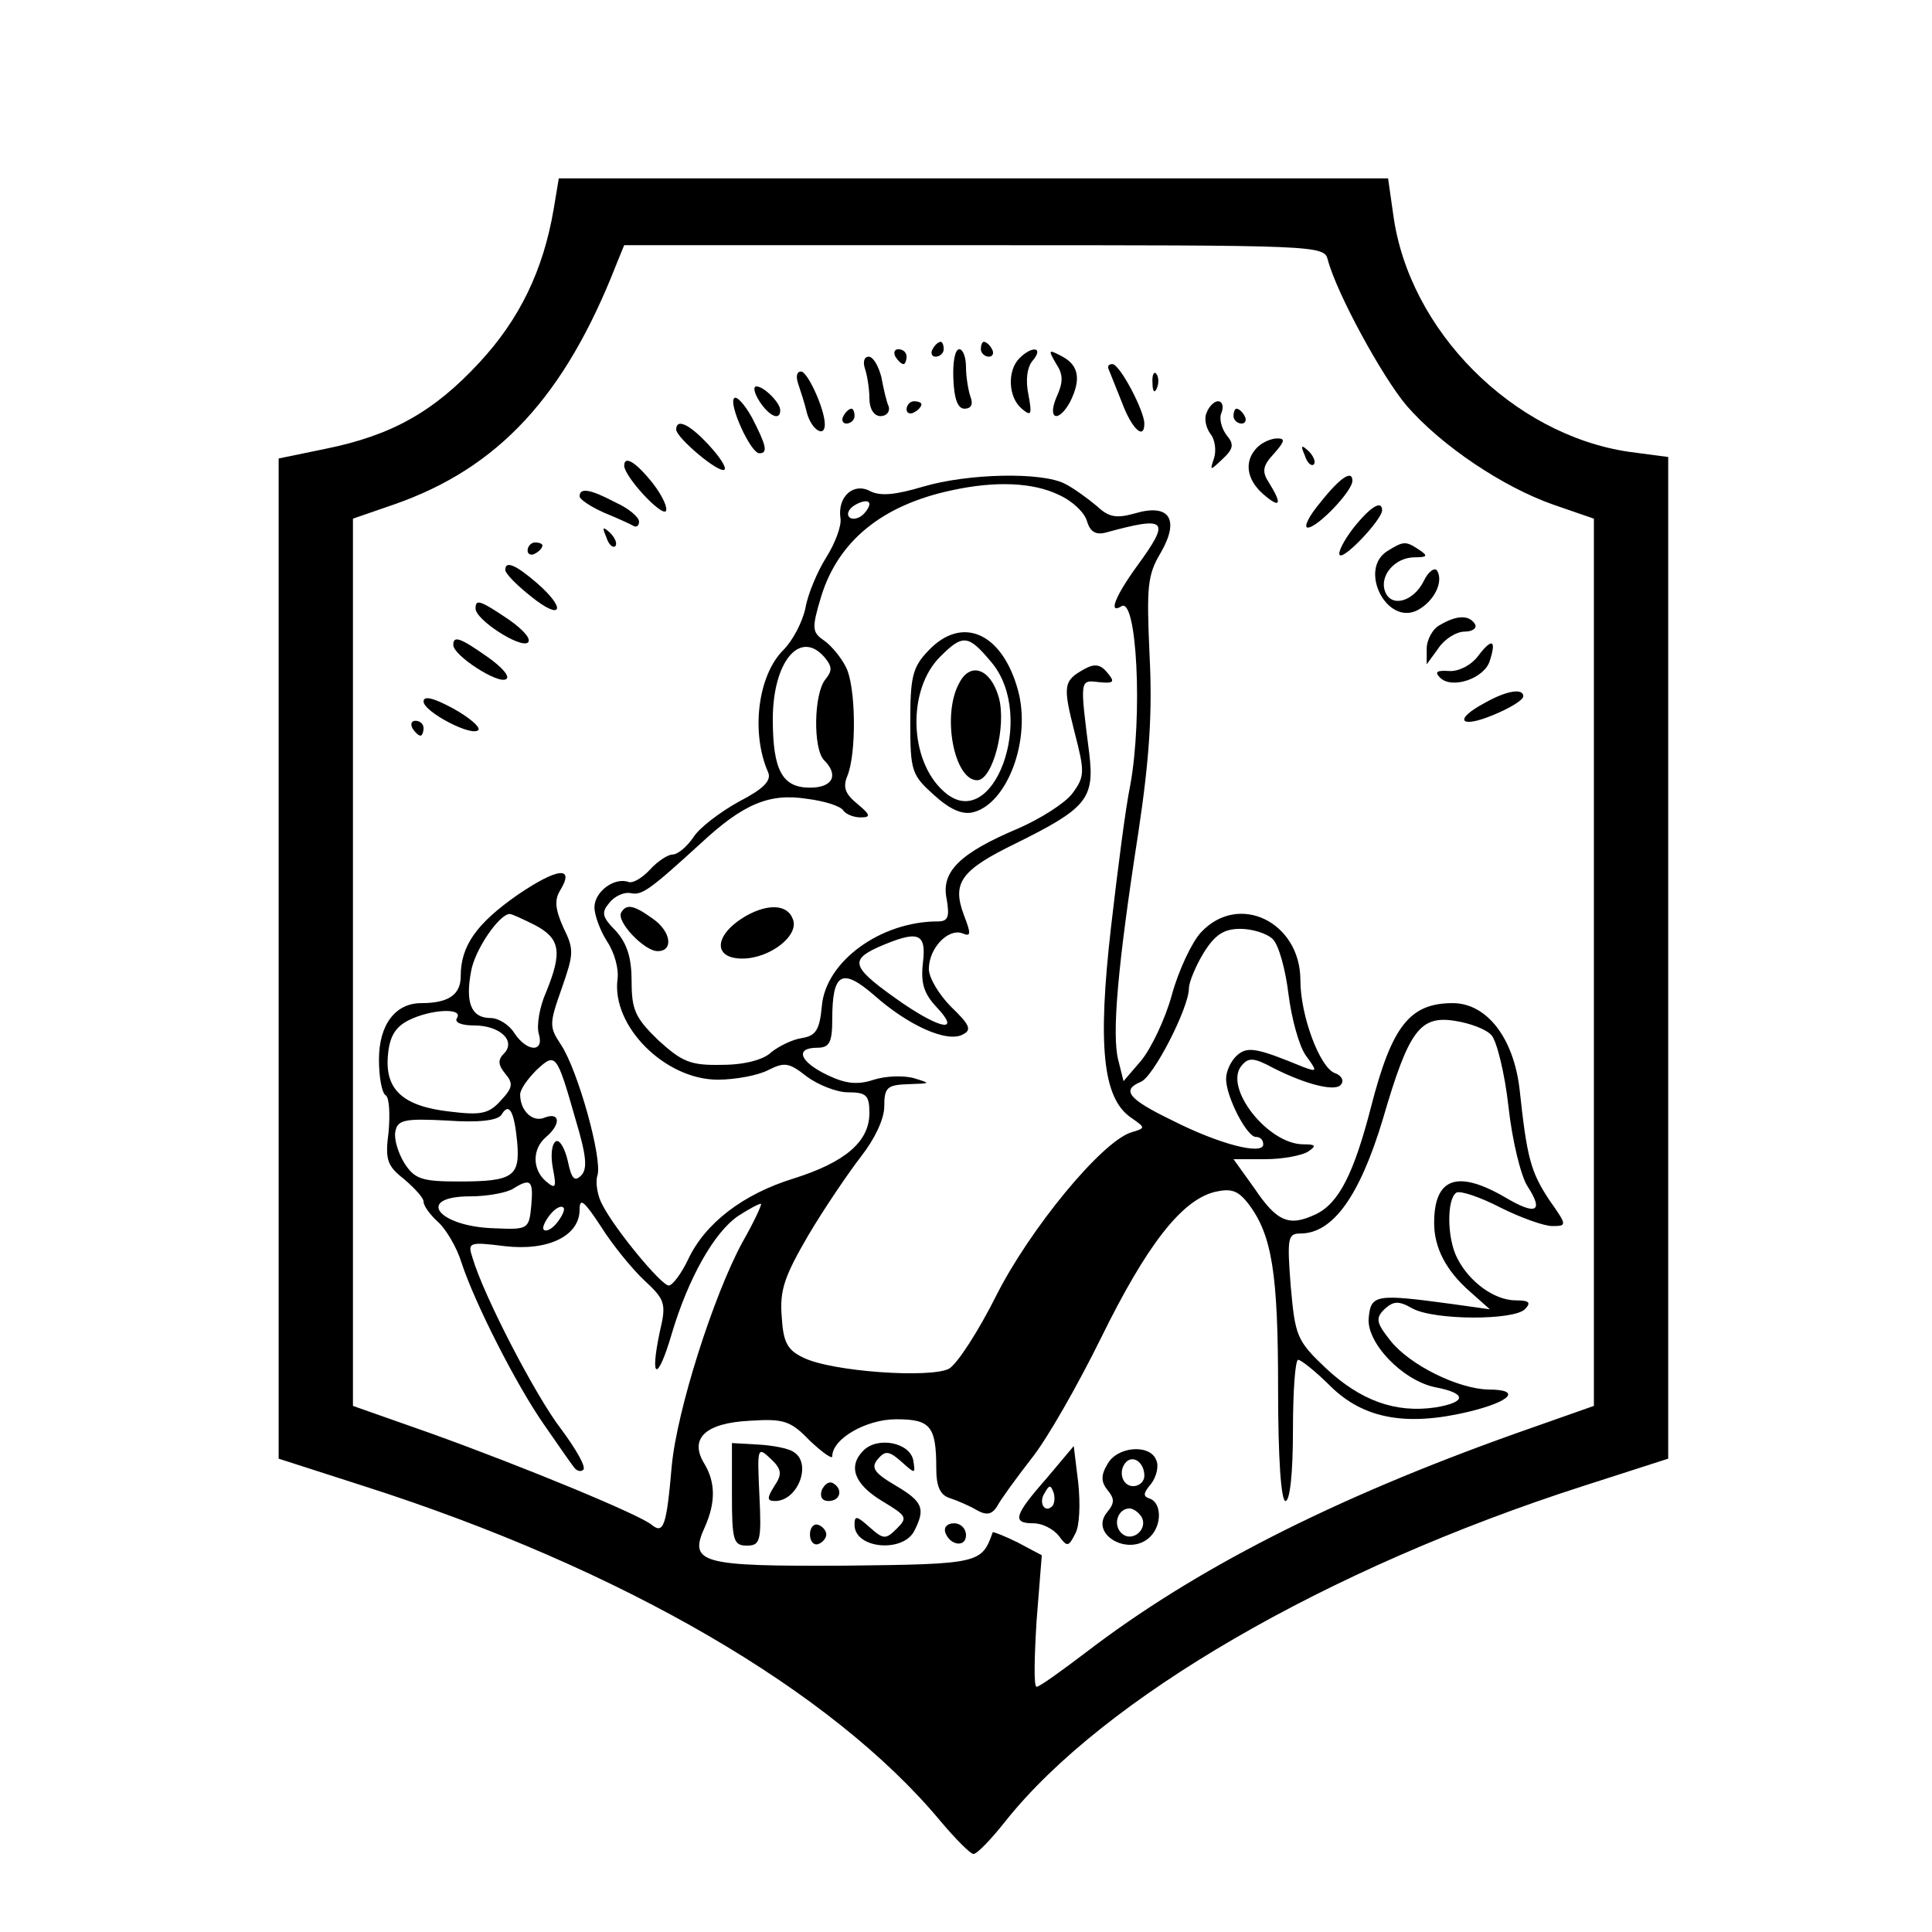 <?xml version="1.0" standalone="no"?>
<!DOCTYPE svg PUBLIC "-//W3C//DTD SVG 20010904//EN"
 "http://www.w3.org/TR/2001/REC-SVG-20010904/DTD/svg10.dtd">
<svg version="1.0" xmlns="http://www.w3.org/2000/svg"
 width="260pt" height="260pt" viewBox="0 0 260 260"
 preserveAspectRatio="xMidYMid meet">
<g transform="translate(0,260) scale(0.1,-0.1)"
fill="#000000" stroke="none">
<path d="M745 2318 c-14 -82 -46 -148 -100 -206 -61 -66 -118 -98 -207 -116
l-63 -13 0 -673 0 -673 115 -37 c347 -111 629 -275 775 -450 21 -25 41 -45 45
-45 5 0 24 20 43 44 132 166 432 340 777 451 l115 37 0 674 0 674 -53 7 c-156
23 -296 163 -317 319 l-7 49 -558 0 -558 0 -7 -42z m1042 -68 c12 -45 73 -157
106 -196 47 -54 129 -109 197 -133 l55 -19 0 -597 0 -597 -105 -37 c-247 -88
-433 -183 -579 -295 -33 -25 -62 -46 -66 -46 -4 0 -3 40 0 89 l7 88 -32 17
c-18 9 -34 15 -34 14 -15 -42 -17 -43 -199 -45 -195 -1 -211 3 -188 53 14 32
14 59 -1 84 -21 34 1 55 61 58 46 3 55 0 81 -27 17 -16 30 -25 30 -21 0 24 46
50 86 50 46 0 54 -9 54 -66 0 -24 5 -36 18 -40 9 -3 26 -10 36 -16 14 -8 21
-6 28 5 4 8 25 37 46 64 21 26 63 100 94 163 61 124 108 185 153 196 22 5 31
2 45 -16 32 -42 40 -94 40 -249 0 -94 4 -151 10 -151 6 0 10 38 10 95 0 52 3
95 7 95 4 0 24 -16 44 -36 44 -43 101 -54 185 -34 58 14 72 30 27 30 -41 1
-106 33 -132 66 -19 24 -20 30 -8 42 12 11 19 12 38 1 30 -16 136 -16 151 -1
9 9 6 12 -12 12 -29 0 -63 25 -79 57 -14 27 -14 80 -1 88 5 3 32 -6 59 -20 28
-14 59 -25 70 -25 20 0 20 1 -4 35 -25 38 -30 56 -40 149 -8 69 -44 116 -90
116 -58 0 -82 -31 -110 -140 -23 -89 -43 -129 -74 -144 -36 -17 -52 -11 -83
35 l-28 39 43 0 c23 0 49 5 57 10 12 8 11 10 -6 10 -48 0 -108 77 -83 106 9
11 16 11 42 -3 45 -23 86 -33 92 -22 4 5 0 12 -9 15 -20 8 -46 77 -46 125 0
78 -83 119 -134 64 -12 -13 -30 -51 -39 -84 -9 -33 -28 -72 -41 -88 l-24 -28
-7 28 c-9 34 -1 127 27 307 15 100 19 162 15 239 -4 91 -3 107 15 137 26 45
12 67 -35 53 -25 -7 -35 -5 -51 10 -12 10 -31 24 -43 30 -31 16 -130 14 -191
-4 -37 -11 -57 -13 -71 -6 -22 12 -44 -7 -40 -36 2 -10 -7 -34 -19 -53 -12
-19 -25 -50 -28 -68 -4 -19 -17 -44 -30 -57 -34 -34 -44 -111 -20 -165 4 -11
-7 -22 -40 -39 -25 -14 -53 -35 -61 -48 -9 -13 -21 -23 -28 -23 -6 0 -20 -9
-30 -20 -10 -11 -23 -19 -29 -17 -19 7 -46 -13 -46 -34 0 -11 8 -32 17 -46 10
-15 16 -37 14 -51 -8 -63 64 -135 135 -135 24 0 55 6 68 13 22 11 28 10 52 -9
15 -11 40 -21 55 -21 25 0 29 -4 29 -28 0 -38 -32 -66 -102 -88 -68 -21 -119
-60 -142 -109 -9 -19 -21 -35 -26 -35 -10 0 -72 75 -89 108 -7 12 -10 31 -7
40 7 22 -26 141 -49 176 -16 24 -16 28 1 76 16 46 17 52 2 82 -11 25 -12 37
-4 50 20 33 -4 30 -57 -6 -56 -39 -77 -69 -77 -110 0 -25 -17 -36 -53 -36 -35
0 -57 -29 -57 -76 0 -24 4 -45 9 -48 5 -3 6 -25 4 -49 -5 -38 -2 -46 21 -64
14 -12 26 -25 26 -30 0 -6 9 -18 20 -28 10 -9 25 -34 31 -54 18 -55 74 -165
111 -218 18 -26 36 -52 40 -57 4 -6 10 -7 13 -4 4 4 -10 28 -30 55 -34 44
-104 179 -119 230 -7 21 -5 22 43 16 59 -7 101 14 101 49 0 17 6 12 29 -23 15
-24 42 -57 58 -72 28 -26 30 -31 21 -69 -14 -66 -3 -68 16 -3 22 74 57 137 90
159 14 9 27 16 30 16 2 0 -9 -24 -25 -52 -39 -72 -88 -226 -95 -301 -7 -81
-11 -92 -27 -79 -17 14 -172 78 -297 123 l-105 37 0 597 0 597 55 19 c141 49
230 146 299 322 l11 27 471 0 c466 0 471 0 476 -20z m-362 -316 c18 -8 35 -24
38 -36 4 -13 11 -18 24 -15 84 23 89 18 43 -45 -29 -40 -39 -65 -21 -54 21 14
29 -148 12 -241 -6 -28 -17 -114 -26 -192 -18 -158 -11 -229 27 -255 20 -14
20 -14 0 -20 -40 -13 -136 -130 -181 -219 -24 -48 -53 -93 -64 -99 -25 -13
-158 -4 -196 15 -21 10 -27 20 -29 55 -3 36 4 55 36 110 22 37 54 84 71 106
18 23 31 50 31 67 0 26 4 29 33 30 30 1 30 1 7 8 -14 4 -38 3 -54 -2 -21 -7
-37 -6 -62 6 -38 18 -45 37 -14 37 16 0 20 7 20 38 0 63 13 70 56 33 46 -41
99 -65 120 -53 12 6 9 13 -16 37 -16 16 -30 39 -30 51 0 28 26 55 45 48 12 -5
12 -1 2 25 -16 43 -4 60 70 96 95 47 106 60 99 120 -13 102 -13 100 13 97 20
-2 22 0 11 13 -9 11 -17 12 -30 5 -29 -16 -30 -22 -14 -85 14 -54 14 -60 -3
-83 -10 -13 -43 -34 -73 -47 -78 -33 -104 -58 -96 -95 4 -24 2 -30 -12 -30
-77 0 -151 -54 -156 -114 -3 -32 -8 -40 -27 -43 -13 -2 -31 -11 -41 -19 -10
-10 -36 -17 -66 -17 -43 -1 -54 4 -86 33 -31 30 -36 41 -36 79 0 32 -6 51 -21
68 -19 19 -20 25 -9 38 7 9 20 15 29 13 15 -3 25 4 94 67 57 53 92 68 143 60
24 -3 46 -10 49 -16 4 -5 14 -9 23 -9 14 0 14 3 -4 18 -16 13 -20 22 -14 37
13 30 12 123 -2 148 -6 12 -19 28 -29 35 -16 11 -17 16 -4 59 23 75 82 123
175 143 59 13 110 11 145 -6z m-263 -26 c-6 -6 -15 -8 -19 -4 -4 4 -1 11 7 16
8 5 17 7 19 4 3 -2 -1 -10 -7 -16z m-52 -193 c10 -12 10 -18 1 -29 -16 -19
-17 -94 -2 -109 20 -20 12 -37 -19 -37 -37 0 -50 23 -50 92 0 78 37 122 70 83z
m-390 -360 c34 -18 37 -36 15 -90 -9 -20 -13 -45 -10 -56 8 -26 -16 -25 -33 1
-7 11 -21 20 -32 20 -26 0 -34 21 -26 63 5 29 38 77 52 77 3 0 18 -7 34 -15z
m993 -19 c8 -8 17 -41 21 -74 4 -32 14 -69 23 -82 16 -22 16 -23 -3 -16 -63
26 -75 28 -89 16 -8 -7 -15 -21 -15 -32 0 -24 28 -78 40 -78 6 0 10 -4 10 -10
0 -15 -59 0 -122 32 -60 29 -69 41 -43 52 17 6 65 100 65 126 0 8 9 30 20 48
15 24 27 32 49 32 16 0 36 -6 44 -14z m-471 -32 c-3 -27 1 -41 19 -60 31 -33
7 -30 -45 5 -69 48 -74 58 -35 76 55 24 66 20 61 -21z m-627 -74 c-4 -6 6 -10
23 -10 35 0 57 -21 40 -38 -8 -8 -8 -15 2 -27 11 -13 10 -19 -6 -36 -16 -18
-27 -20 -68 -15 -63 7 -88 29 -84 75 2 26 10 39 28 48 30 15 74 17 65 3z
m1392 -23 c7 -7 18 -51 23 -96 5 -46 17 -95 26 -108 22 -34 11 -39 -31 -14
-64 37 -95 26 -95 -35 0 -33 16 -64 48 -92 l27 -24 -50 7 c-103 14 -110 13
-113 -18 -4 -33 45 -85 90 -94 42 -8 42 -20 0 -27 -54 -8 -101 9 -148 53 -39
37 -41 43 -47 110 -5 65 -4 71 13 71 44 0 80 51 111 154 35 120 50 140 98 132
19 -3 41 -11 48 -19z m-1232 -115 c14 -47 16 -65 7 -74 -9 -9 -13 -4 -18 20
-4 17 -11 29 -16 26 -6 -4 -7 -20 -4 -36 5 -26 4 -29 -9 -18 -19 16 -19 44 0
60 20 17 19 34 -2 26 -16 -7 -33 9 -33 31 0 7 10 21 22 33 26 24 27 23 53 -68z
m-79 -29 c4 -46 -5 -53 -78 -53 -50 0 -60 3 -74 25 -8 13 -14 32 -12 42 3 16
12 18 70 15 42 -3 68 0 73 8 10 17 17 5 21 -37z m19 -85 c-3 -32 -4 -33 -49
-31 -77 2 -108 43 -33 43 23 0 49 5 57 10 24 15 28 12 25 -22z m35 -23 c-7 -9
-15 -13 -18 -10 -3 2 1 11 8 20 7 9 15 13 18 10 3 -2 -1 -11 -8 -20z"/>
<path d="M1255 2130 c-3 -5 -1 -10 4 -10 6 0 11 5 11 10 0 6 -2 10 -4 10 -3 0
-8 -4 -11 -10z"/>
<path d="M1320 2130 c0 -5 5 -10 11 -10 5 0 7 5 4 10 -3 6 -8 10 -11 10 -2 0
-4 -4 -4 -10z"/>
<path d="M1205 2120 c3 -5 8 -10 11 -10 2 0 4 5 4 10 0 6 -5 10 -11 10 -5 0
-7 -4 -4 -10z"/>
<path d="M1283 2090 c1 -27 6 -40 15 -40 9 0 12 6 8 16 -3 9 -6 27 -6 40 0 13
-4 24 -9 24 -6 0 -9 -18 -8 -40z"/>
<path d="M1372 2118 c-17 -17 -15 -53 3 -68 13 -11 14 -8 9 19 -4 19 -2 37 6
46 15 18 -1 20 -18 3z"/>
<path d="M1421 2111 c10 -15 10 -25 1 -45 -13 -30 2 -36 18 -7 15 30 12 49
-10 61 -19 10 -20 10 -9 -9z"/>
<path d="M1164 2104 c3 -9 6 -27 6 -40 0 -14 6 -24 15 -24 8 0 13 6 11 13 -3
6 -7 24 -10 40 -4 15 -11 27 -17 27 -6 0 -8 -7 -5 -16z"/>
<path d="M1492 2103 c2 -5 10 -25 18 -45 13 -35 30 -51 30 -28 0 17 -33 80
-43 80 -5 0 -7 -3 -5 -7z"/>
<path d="M1074 2084 c3 -9 9 -27 12 -40 6 -22 24 -34 24 -15 0 20 -23 71 -32
71 -6 0 -7 -7 -4 -16z"/>
<path d="M1551 2084 c0 -11 3 -14 6 -6 3 7 2 16 -1 19 -3 4 -6 -2 -5 -13z"/>
<path d="M1022 2060 c13 -20 28 -27 28 -12 0 10 -22 32 -32 32 -5 0 -3 -9 4
-20z"/>
<path d="M988 2064 c-8 -7 22 -74 34 -74 12 0 9 11 -10 48 -10 18 -21 30 -24
26z"/>
<path d="M1220 2049 c0 -5 5 -7 10 -4 6 3 10 8 10 11 0 2 -4 4 -10 4 -5 0 -10
-5 -10 -11z"/>
<path d="M1624 2045 c-4 -8 -1 -21 5 -29 6 -7 8 -22 5 -32 -6 -18 -6 -18 11
-2 15 14 16 20 6 32 -7 9 -11 23 -7 31 3 8 1 15 -5 15 -5 0 -12 -7 -15 -15z"/>
<path d="M1135 2040 c-3 -5 -1 -10 4 -10 6 0 11 5 11 10 0 6 -2 10 -4 10 -3 0
-8 -4 -11 -10z"/>
<path d="M1660 2040 c0 -5 5 -10 11 -10 5 0 7 5 4 10 -3 6 -8 10 -11 10 -2 0
-4 -4 -4 -10z"/>
<path d="M910 2022 c0 -11 58 -60 65 -54 3 3 -7 18 -22 34 -26 28 -43 35 -43
20z"/>
<path d="M1692 1998 c-18 -18 -15 -43 8 -63 23 -20 26 -14 8 15 -10 15 -9 23
6 39 15 17 16 21 5 21 -8 0 -20 -5 -27 -12z"/>
<path d="M1756 1987 c3 -10 9 -15 12 -12 3 3 0 11 -7 18 -10 9 -11 8 -5 -6z"/>
<path d="M840 1973 c1 -15 49 -67 56 -61 3 4 -4 20 -17 37 -23 29 -39 39 -39
24z"/>
<path d="M1777 1924 c-16 -19 -23 -34 -17 -34 13 0 60 49 60 63 0 15 -16 5
-43 -29z"/>
<path d="M780 1932 c0 -4 15 -14 33 -22 17 -7 35 -15 40 -18 4 -2 7 1 7 6 0 6
-14 18 -32 26 -34 18 -48 20 -48 8z"/>
<path d="M1821 1889 c-13 -17 -21 -33 -18 -36 6 -6 56 47 57 60 0 15 -16 5
-39 -24z"/>
<path d="M816 1877 c3 -10 9 -15 12 -12 3 3 0 11 -7 18 -10 9 -11 8 -5 -6z"/>
<path d="M710 1859 c0 -5 5 -7 10 -4 6 3 10 8 10 11 0 2 -4 4 -10 4 -5 0 -10
-5 -10 -11z"/>
<path d="M1868 1859 c-41 -24 -2 -102 40 -80 22 12 35 38 26 53 -3 5 -12 -1
-18 -14 -14 -28 -44 -36 -52 -14 -8 21 13 46 40 46 17 0 18 2 6 10 -18 12 -21
12 -42 -1z"/>
<path d="M680 1833 c0 -5 16 -21 35 -36 41 -33 48 -17 8 18 -29 25 -43 31 -43
18z"/>
<path d="M640 1781 c0 -15 59 -53 70 -46 6 4 -5 17 -25 31 -40 27 -45 28 -45
15z"/>
<path d="M1938 1759 c-10 -5 -18 -20 -18 -32 l0 -21 16 22 c8 12 24 22 35 22
11 0 17 5 14 10 -8 13 -25 12 -47 -1z"/>
<path d="M610 1732 c0 -14 60 -53 71 -46 6 3 -5 16 -25 30 -37 26 -46 29 -46
16z"/>
<path d="M1989 1717 c-9 -12 -26 -21 -39 -20 -16 1 -20 -1 -12 -9 16 -16 60
-1 67 23 9 28 3 31 -16 6z"/>
<path d="M570 1656 c0 -14 67 -49 74 -38 2 4 -13 17 -35 29 -26 14 -39 17 -39
9z"/>
<path d="M1998 1654 c-43 -23 -33 -35 12 -16 22 9 40 20 40 25 0 11 -22 8 -52
-9z"/>
<path d="M555 1620 c3 -5 8 -10 11 -10 2 0 4 5 4 10 0 6 -5 10 -11 10 -5 0 -7
-4 -4 -10z"/>
<path d="M985 589 c0 -62 2 -69 20 -69 18 0 20 6 17 67 -3 65 -3 67 15 50 15
-14 16 -21 5 -37 -10 -16 -10 -20 1 -20 31 0 50 51 25 66 -7 5 -29 9 -48 10
l-35 2 0 -69z"/>
<path d="M1162 648 c-21 -21 -13 -45 25 -68 33 -20 35 -22 20 -37 -15 -15 -18
-15 -37 2 -17 15 -20 16 -20 3 0 -32 64 -38 80 -9 16 31 12 40 -25 62 -29 17
-33 24 -24 35 10 12 15 12 32 -3 19 -17 19 -17 16 2 -5 24 -48 32 -67 13z"/>
<path d="M1408 610 c-44 -50 -46 -60 -17 -60 12 0 27 -8 34 -17 11 -15 13 -15
22 3 6 10 7 41 4 69 l-6 49 -37 -44z m8 -37 c-10 -10 -19 5 -10 18 6 11 8 11
12 0 2 -7 1 -15 -2 -18z"/>
<path d="M1490 629 c-9 -15 -8 -24 1 -35 9 -11 9 -17 -1 -29 -25 -30 30 -61
58 -33 16 16 15 45 0 51 -10 3 -10 7 1 20 7 9 11 24 7 32 -8 22 -53 19 -66 -6z
m50 -15 c0 -8 -7 -14 -15 -14 -15 0 -21 21 -9 33 10 9 24 -2 24 -19z m-4 -55
c10 -17 -13 -36 -27 -22 -12 12 -4 33 11 33 5 0 12 -5 16 -11z"/>
<path d="M1106 595 c-3 -9 0 -15 9 -15 16 0 20 16 6 24 -5 3 -11 -1 -15 -9z"/>
<path d="M1090 535 c0 -9 5 -15 11 -13 6 2 11 8 11 13 0 5 -5 11 -11 13 -6 2
-11 -4 -11 -13z"/>
<path d="M1272 538 c6 -18 28 -21 28 -4 0 9 -7 16 -16 16 -9 0 -14 -5 -12 -12z"/>
<path d="M1249 1724 c-21 -22 -24 -35 -24 -96 0 -66 2 -71 32 -98 21 -19 38
-27 53 -23 46 12 78 98 60 164 -21 77 -75 102 -121 53z m85 -15 c62 -73 2
-234 -64 -174 -47 42 -49 137 -5 181 31 31 38 30 69 -7z"/>
<path d="M1291 1681 c-24 -43 -7 -131 24 -131 21 0 40 73 29 112 -11 38 -38
48 -53 19z"/>
<path d="M836 1372 c-7 -12 31 -52 49 -52 22 0 18 27 -7 44 -25 18 -35 20 -42
8z"/>
<path d="M1005 1368 c-44 -25 -47 -58 -6 -58 37 0 77 31 68 53 -7 20 -33 21
-62 5z"/>
</g>
</svg>
